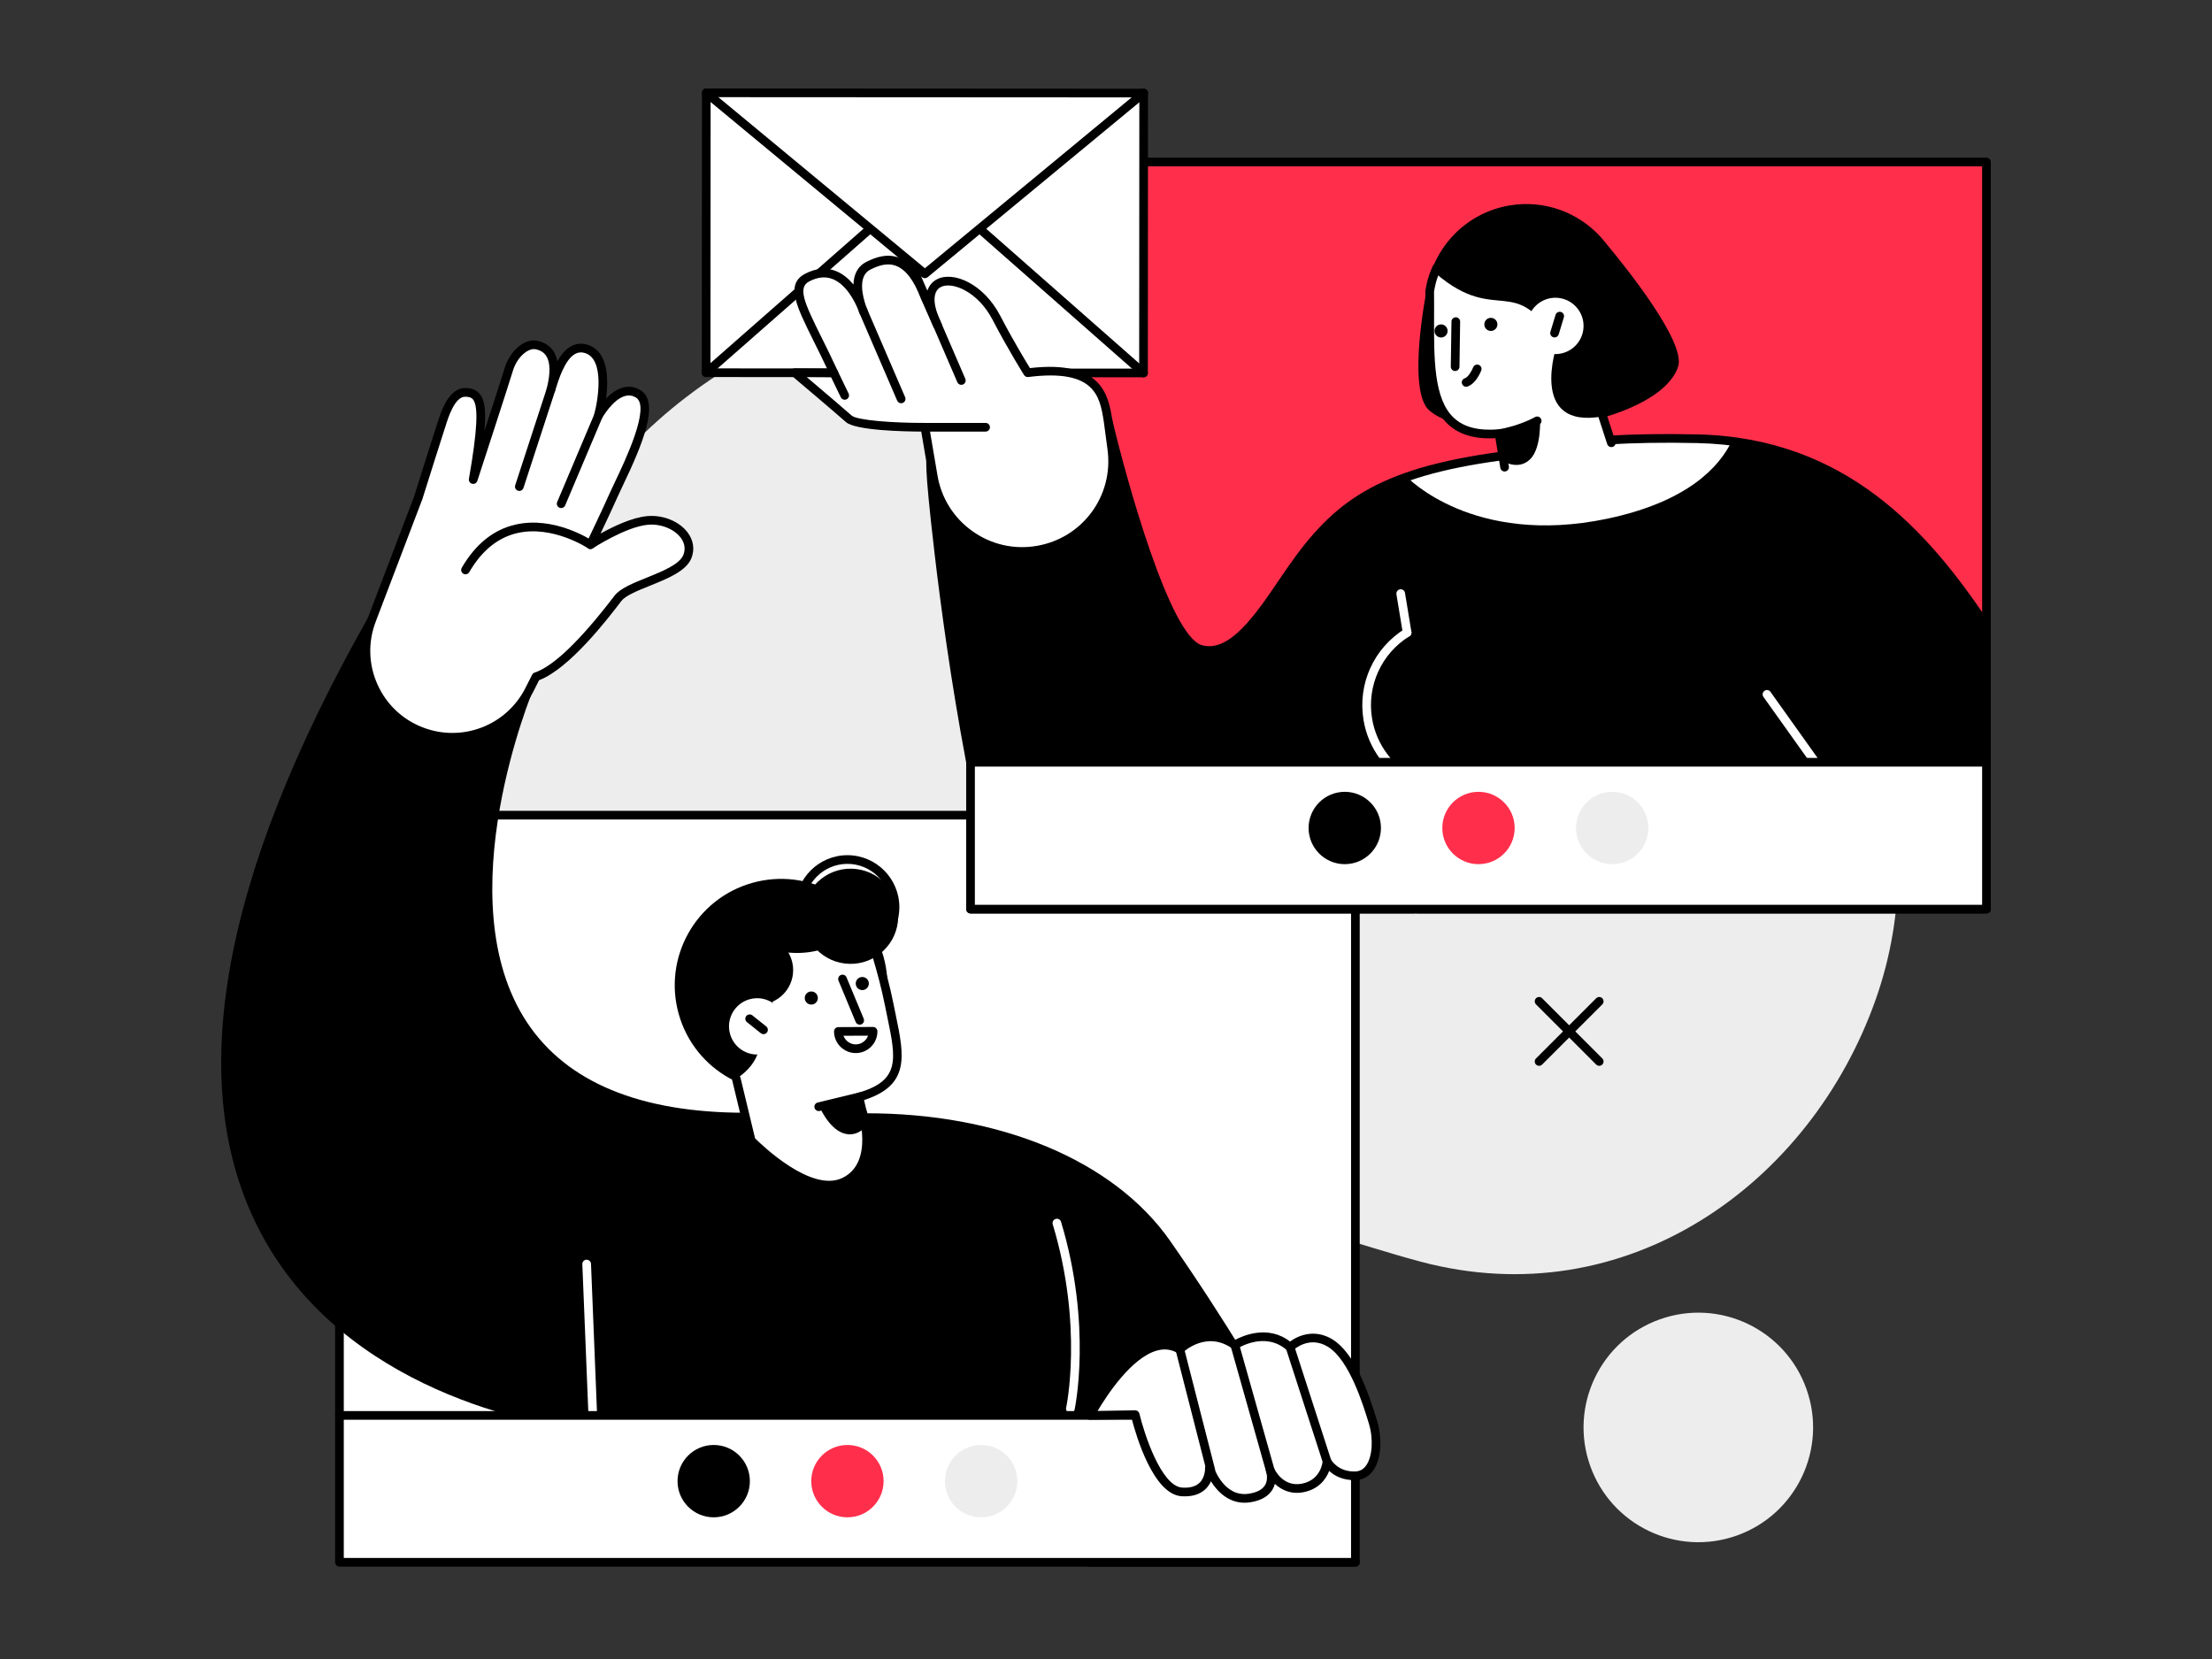 <?xml version="1.0" encoding="utf-8"?>
<svg xmlns="http://www.w3.org/2000/svg" fill="none" height="100%" overflow="visible" preserveAspectRatio="none" style="display: block;" viewBox="0 0 260 195" width="100%">
<rect x="0" y="0" width="260" height="195" fill="#333333" stroke="none"/>
<g id="image">
<g id="Group 6188">
<path d="M62.8 122.663C70.261 140.078 86.639 156.345 107.255 150.787C119.174 147.574 131.513 140.956 144.252 142.463C152.044 143.385 159.433 146.281 166.958 148.29C191.124 154.745 212.802 139.242 220.483 117.447C224.008 107.445 224.113 96.153 219.761 86.462C209.867 64.434 185.338 68.526 166.521 60.418C156.838 56.246 149.295 48.385 140.882 42.355C121.377 28.376 94.3 34.292 77.308 49.448C59.353 65.463 54.247 91.035 59.72 113.496C60.455 116.512 61.49 119.605 62.8 122.663Z" fill="#EDEDED" id="Vector"/>
<path d="M204.126 180.496C211.147 178.009 214.824 170.3 212.337 163.278C209.85 156.257 202.141 152.58 195.119 155.068C188.097 157.555 184.421 165.263 186.908 172.285C189.395 179.307 197.104 182.983 204.126 180.496Z" fill="#EDEDED" id="Vector_2"/>
<path d="M39.9 183.631L159.314 183.631V95.816L39.9 95.816L39.9 183.631Z" fill="white" id="Vector_3"/>
<path d="M159.315 183.631C159.315 183.631 149.919 164.451 137.108 146.129C129.484 135.227 114.414 131.327 101.658 131.368L87.622 131.32C40.682 131.303 62.305 80.608 62.305 80.608L43.683 72.893C-3.69 156.658 61.212 166.841 69.351 167.706L69.663 182.89L141.768 183.613L127.931 183.631H159.315Z" fill="black" id="Vector_4"/>
<path d="M159.313 184.14H127.929C127.783 184.14 127.652 184.079 127.559 183.98L69.657 183.399C69.382 183.397 69.158 183.175 69.153 182.9L68.85 168.162C63.235 167.5 40.289 163.656 30.433 144.496C21.636 127.395 25.945 103.22 43.238 72.642C43.365 72.418 43.639 72.324 43.877 72.422L62.499 80.137C62.625 80.189 62.725 80.289 62.775 80.415C62.827 80.541 62.826 80.682 62.772 80.808C62.667 81.054 52.359 105.666 61.935 120.158C66.599 127.215 75.243 130.794 87.628 130.794C87.672 130.794 87.716 130.8 87.758 130.811L101.658 130.858C117.527 130.797 130.93 136.407 137.525 145.837C150.212 163.981 159.676 183.214 159.771 183.407C159.848 183.564 159.838 183.751 159.745 183.9C159.653 184.05 159.489 184.14 159.313 184.14ZM141.898 183.121H158.489C156.634 179.433 147.929 162.496 136.689 146.421C130.315 137.307 117.307 131.877 101.868 131.877C101.798 131.877 101.729 131.878 101.658 131.878L87.618 131.829C87.575 131.829 87.532 131.824 87.491 131.813C74.815 131.786 65.93 128.054 61.083 120.718C51.839 106.724 60.172 84.516 61.639 80.883L43.904 73.537C26.975 103.61 22.747 127.326 31.339 144.029C41.454 163.692 66.573 166.898 69.404 167.199C69.659 167.226 69.855 167.438 69.86 167.695L70.161 182.385L141.771 183.104C141.815 183.104 141.857 183.11 141.898 183.121Z" fill="black" id="Vector_5"/>
<path d="M79.787 119.222C81.674 125.861 88.586 129.715 95.225 127.828C101.865 125.941 105.719 119.03 103.832 112.39C101.945 105.75 95.034 101.897 88.394 103.783C81.754 105.67 77.901 112.582 79.787 119.222Z" fill="black" id="Vector_6"/>
<path d="M86.546 126.807C89.553 124.806 89.579 122.491 89.473 119.475L90.511 119.295C90.775 119.249 90.969 119.018 90.96 118.751C90.907 117.143 89.538 114.29 88.793 112.373C88.564 111.781 89.119 111.184 89.722 111.384C91.263 111.894 93.738 112.316 96.105 111.724C97.797 111.301 98.578 110.591 99.284 110.172C100.335 109.547 101.694 110.057 102.088 111.215C102.29 111.81 103.713 114.043 104.51 118.048C105.658 123.812 106.93 127.254 100.954 128.952L101.296 130.409C101.296 130.409 103.51 136.86 99.231 138.916C94.951 140.972 88.29 134.058 88.29 134.058L86.546 126.807Z" fill="white" id="Vector_7"/>
<path d="M97.476 139.806C93.178 139.807 88.168 134.664 87.925 134.411C87.862 134.346 87.816 134.265 87.796 134.177L86.052 126.926C85.986 126.652 86.153 126.377 86.427 126.311C86.7 126.245 86.976 126.414 87.041 126.687L88.753 133.8C89.566 134.611 95.373 140.202 99.01 138.457C102.829 136.622 100.836 130.634 100.815 130.573L100.459 129.068C100.397 128.803 100.554 128.536 100.816 128.461C105.851 127.031 105.329 124.516 104.289 119.505C104.198 119.067 104.104 118.615 104.011 118.147C103.23 114.224 101.814 110.11 101.8 110.069C101.708 109.803 101.849 109.513 102.115 109.421C102.38 109.329 102.671 109.47 102.763 109.736C102.778 109.778 104.216 113.955 105.011 117.948C105.104 118.413 105.196 118.863 105.287 119.298C106.278 124.074 107.003 127.56 101.56 129.301L101.793 130.292C101.876 130.524 104.087 137.149 99.452 139.375C98.826 139.676 98.16 139.806 97.476 139.806Z" fill="black" id="Vector_8"/>
<path d="M101.051 120.444C100.851 120.444 100.661 120.326 100.579 120.13L98.559 115.269C98.451 115.009 98.574 114.711 98.835 114.603C99.095 114.496 99.393 114.618 99.501 114.878L101.521 119.739C101.629 119.999 101.506 120.297 101.246 120.405C101.182 120.431 101.116 120.444 101.051 120.444Z" fill="black" id="Vector_9"/>
<path d="M94.621 117.518C94.737 117.928 95.162 118.165 95.572 118.049C95.981 117.933 96.218 117.507 96.102 117.098C95.986 116.688 95.56 116.451 95.151 116.567C94.742 116.683 94.504 117.109 94.621 117.518Z" fill="black" id="Vector_10"/>
<path d="M100.613 115.816C100.729 116.225 101.155 116.463 101.564 116.347C101.973 116.23 102.211 115.805 102.095 115.395C101.979 114.986 101.553 114.749 101.144 114.865C100.735 114.981 100.497 115.407 100.613 115.816Z" fill="black" id="Vector_11"/>
<path d="M69.662 166.509C69.39 166.509 69.164 166.294 69.153 166.02L68.448 148.596C68.437 148.315 68.656 148.077 68.936 148.066C69.23 148.066 69.456 148.28 69.467 148.555L70.171 165.979C70.182 166.26 69.964 166.497 69.683 166.508C69.676 166.509 69.668 166.509 69.662 166.509Z" fill="white" id="Vector_12"/>
<path d="M125.814 166.085C125.778 166.085 125.74 166.081 125.704 166.073C125.429 166.013 125.255 165.741 125.315 165.466C125.336 165.371 127.354 155.878 123.74 143.908C123.659 143.638 123.811 143.354 124.08 143.273C124.352 143.191 124.635 143.344 124.716 143.613C128.411 155.852 126.332 165.589 126.311 165.686C126.259 165.923 126.048 166.085 125.814 166.085Z" fill="white" id="Vector_13"/>
<path d="M105.533 108.383C105.912 105.317 103.733 102.525 100.666 102.147C97.6 101.768 94.808 103.948 94.43 107.014C94.052 110.08 96.231 112.873 99.297 113.251C102.363 113.629 105.155 111.45 105.533 108.383Z" fill="black" id="Vector_14"/>
<path d="M99.607 112.726C96.241 112.726 93.504 109.988 93.504 106.623C93.504 103.257 96.241 100.519 99.607 100.519C102.972 100.519 105.71 103.257 105.71 106.623C105.71 109.988 102.972 112.726 99.607 112.726ZM99.607 101.539C96.803 101.539 94.523 103.819 94.523 106.623C94.523 109.426 96.803 111.707 99.607 111.707C102.411 111.707 104.691 109.426 104.691 106.623C104.691 103.819 102.411 101.539 99.607 101.539Z" fill="black" id="Vector_15"/>
<path d="M93.228 114.026C93.228 116.264 91.414 118.079 89.175 118.079C86.937 118.079 85.122 116.264 85.122 114.026C85.122 111.787 86.937 109.972 89.175 109.972C91.414 109.972 93.228 111.787 93.228 114.026Z" fill="black" id="Vector_16"/>
<path d="M85.814 121.546C86.314 123.305 88.144 124.325 89.903 123.826C91.662 123.326 92.683 121.495 92.183 119.736C91.683 117.977 89.852 116.957 88.093 117.457C86.335 117.956 85.314 119.787 85.814 121.546Z" fill="white" id="Vector_17"/>
<path d="M89.745 121.556C89.633 121.556 89.521 121.52 89.427 121.445L87.797 120.144C87.577 119.968 87.541 119.647 87.717 119.427C87.895 119.207 88.215 119.172 88.434 119.347L90.063 120.648C90.283 120.824 90.319 121.144 90.143 121.364C90.042 121.49 89.894 121.556 89.745 121.556Z" fill="black" id="Vector_18"/>
<path d="M102.043 132.083C102.043 132.083 100.939 133.808 99.133 133.203C97.327 132.597 96.232 129.893 96.232 129.893L101.109 128.906L102.043 132.083Z" fill="black" id="Vector_19"/>
<path d="M96.23 130.597C96.001 130.597 95.793 130.44 95.736 130.207C95.669 129.933 95.838 129.658 96.111 129.592L100.989 128.411C101.259 128.346 101.538 128.512 101.604 128.787C101.671 129.06 101.502 129.335 101.229 129.402L96.35 130.582C96.31 130.592 96.27 130.597 96.23 130.597Z" fill="black" id="Vector_20"/>
<path d="M39.9 183.631L159.314 183.631V166.367H39.9V183.631Z" fill="white" id="Vector_21"/>
<path d="M159.313 166.877H39.9C39.618 166.877 39.39 166.649 39.39 166.367C39.39 166.086 39.618 165.858 39.9 165.858H159.313C159.595 165.858 159.822 166.086 159.822 166.367C159.822 166.649 159.595 166.877 159.313 166.877Z" fill="black" id="Vector_22"/>
<path d="M111.072 174.095C111.072 176.443 112.976 178.347 115.324 178.347C117.672 178.347 119.576 176.443 119.576 174.095C119.576 171.747 117.672 169.843 115.324 169.843C112.976 169.843 111.072 171.747 111.072 174.095Z" fill="#EDEDED" id="Vector_23"/>
<path d="M79.638 174.095C79.638 176.443 81.541 178.347 83.889 178.347C86.238 178.347 88.141 176.443 88.141 174.095C88.141 171.747 86.238 169.843 83.889 169.843C81.541 169.843 79.638 171.747 79.638 174.095Z" fill="black" id="Vector_24"/>
<path d="M95.356 174.095C95.356 176.443 97.259 178.347 99.608 178.347C101.956 178.347 103.859 176.443 103.859 174.095C103.859 171.747 101.956 169.843 99.608 169.843C97.259 169.843 95.356 171.747 95.356 174.095Z" fill="#FF2F4C" id="Vector_25"/>
<path d="M159.313 184.14H39.9C39.618 184.14 39.39 183.912 39.39 183.631V95.816C39.39 95.534 39.618 95.306 39.9 95.306H159.313C159.595 95.306 159.822 95.534 159.822 95.816V183.631C159.822 183.912 159.595 184.14 159.313 184.14ZM40.409 183.121H158.803V96.326H40.409V183.121Z" fill="black" id="Vector_26"/>
<path d="M114.075 106.858L233.489 106.858V19.043L114.075 19.043L114.075 106.858Z" fill="#FF2F4C" id="Vector_27"/>
<path d="M114.076 106.858H233.49L233.294 73.316C226.087 62.561 216.728 51.959 199.508 51.569C182.958 51.194 175.244 53.964 175.244 53.964C161.126 55.868 157.168 59.283 151.882 66.817C148.868 71.112 145.251 77.484 141.131 76.326C136.251 74.953 130.24 49.448 130.24 49.448L109.466 54.649C108.882 50.294 110.235 69.232 114.076 89.594V106.858Z" fill="black" id="Vector_28"/>
<path d="M188.901 60.972C198.41 58.979 202.106 54.845 203.542 51.867C202.245 51.706 200.905 51.601 199.509 51.569C182.958 51.194 176.43 53.61 176.43 53.61C172.381 54.157 167.986 55.181 165.338 56.037C165.356 56.056 173.111 64.28 188.901 60.972Z" fill="white" id="Vector_29"/>
<path d="M188.773 28.607C188.557 28.325 188.327 28.055 188.088 27.796C188.076 27.782 188.065 27.769 188.065 27.769C185.457 24.962 181.537 23.472 177.474 24.142C172.421 24.975 168.649 28.898 167.771 33.66C167.771 33.661 165.223 45.965 168.049 48.288C173.776 52.995 194.889 50.129 197.245 43.1C198.205 40.237 191.082 31.375 188.773 28.607Z" fill="black" id="Vector_30"/>
<path d="M233.49 107.367H114.076C113.795 107.367 113.567 107.139 113.567 106.858V89.642C111.737 79.933 110.536 70.917 109.85 65.058C108.558 54.014 108.861 53.763 109.023 53.628C109.165 53.51 109.364 53.477 109.538 53.545C109.741 53.624 109.825 53.751 109.884 54.02L130.116 48.954C130.246 48.921 130.389 48.942 130.505 49.013C130.622 49.084 130.705 49.199 130.736 49.331C132.389 56.344 137.503 74.776 141.269 75.835C144.516 76.749 147.589 72.222 150.297 68.228C150.695 67.64 151.085 67.066 151.465 66.525C156.742 59.004 161.808 55.076 176.307 53.113C177.016 52.864 183.671 50.699 199.519 51.06C216.943 51.455 226.584 62.388 233.717 73.032C233.773 73.115 233.803 73.213 233.803 73.313L234 106.855C234.001 106.99 233.947 107.121 233.851 107.217C233.756 107.313 233.626 107.367 233.49 107.367ZM114.586 106.348H232.978L232.785 73.472C225.46 62.569 216.343 52.46 199.496 52.079C183.279 51.711 176.67 54.065 176.605 54.089C176.57 54.101 176.533 54.111 176.497 54.115C162.333 56.026 157.409 59.828 152.299 67.11C151.922 67.647 151.536 68.217 151.14 68.8C148.238 73.079 144.95 77.927 140.993 76.816C136.204 75.469 130.891 54.333 129.864 50.068L109.885 55.07C110.144 59.022 111.657 74.018 114.577 89.5C114.583 89.531 114.586 89.563 114.586 89.594V106.348Z" fill="black" id="Vector_31"/>
<path d="M190.035 54.003L188.389 48.938C179.513 50.553 183.026 40.451 183.026 40.451C178.125 31.839 176.008 38.309 168.825 32.191L168.049 34.239C168.162 42.941 166.951 51.729 176.203 50.972L177.055 56.142L190.035 54.003Z" fill="white" id="Vector_32"/>
<path d="M189.398 52.553C189.183 52.553 188.982 52.416 188.913 52.201L187.738 48.586C187.651 48.318 187.798 48.031 188.065 47.944C188.334 47.858 188.621 48.003 188.707 48.271L189.882 51.886C189.969 52.154 189.822 52.441 189.555 52.528C189.502 52.545 189.45 52.553 189.398 52.553Z" fill="black" id="Vector_33"/>
<path d="M176.851 55.42C176.606 55.42 176.39 55.243 176.349 54.993L175.775 51.511C173.352 51.631 171.526 51.097 170.21 49.878C167.501 47.371 167.522 42.413 167.544 37.164C167.549 36.199 167.552 35.222 167.539 34.245C167.549 34.124 167.71 32.767 168.403 31.284C168.523 31.029 168.827 30.919 169.08 31.038C169.335 31.157 169.445 31.461 169.326 31.715C168.706 33.041 168.557 34.285 168.556 34.297C168.571 35.215 168.567 36.198 168.563 37.169C168.542 42.187 168.522 46.927 170.902 49.13C172.081 50.221 173.803 50.656 176.161 50.464C176.423 50.442 176.662 50.627 176.705 50.889L177.354 54.828C177.4 55.105 177.212 55.367 176.935 55.413C176.907 55.418 176.879 55.42 176.851 55.42Z" fill="black" id="Vector_34"/>
<path d="M176.203 51.482C175.958 51.482 175.742 51.305 175.7 51.055C175.654 50.778 175.842 50.516 176.12 50.47C178.605 50.06 180.408 49.035 180.426 49.025C180.67 48.884 180.982 48.969 181.122 49.213C181.262 49.457 181.178 49.768 180.934 49.908C180.854 49.954 178.951 51.036 176.287 51.475C176.259 51.48 176.231 51.482 176.203 51.482Z" fill="black" id="Vector_35"/>
<path d="M176.742 54.239C176.742 54.239 178.485 55.314 179.849 53.984C181.213 52.655 181.016 49.227 181.016 49.227L176.203 50.972L176.742 54.239Z" fill="black" id="Vector_36"/>
<path d="M171.037 43.61C170.748 43.606 170.524 43.374 170.528 43.093L170.607 37.795C170.612 37.516 170.839 37.293 171.117 37.293C171.406 37.297 171.63 37.529 171.626 37.81L171.547 43.108C171.542 43.387 171.315 43.61 171.037 43.61Z" fill="black" id="Vector_37"/>
<path d="M166.355 92.484C166.28 92.484 166.206 92.468 166.135 92.433C163.021 90.941 160.827 88.02 160.267 84.618C159.569 80.38 161.476 76.18 165.126 73.916C165.368 73.768 165.68 73.841 165.827 74.081C165.975 74.32 165.902 74.634 165.663 74.782C162.365 76.827 160.642 80.623 161.273 84.453C161.779 87.526 163.761 90.166 166.575 91.514C166.829 91.636 166.936 91.94 166.814 92.194C166.727 92.377 166.545 92.484 166.355 92.484Z" fill="white" id="Vector_38"/>
<path d="M165.394 74.861C165.149 74.861 164.933 74.684 164.892 74.434L164.138 69.856C164.092 69.578 164.28 69.316 164.558 69.27C164.839 69.225 165.097 69.412 165.144 69.691L165.898 74.269C165.944 74.546 165.755 74.809 165.478 74.854C165.45 74.859 165.422 74.861 165.394 74.861Z" fill="white" id="Vector_39"/>
<path d="M166.391 107.368C166.11 107.368 165.883 107.14 165.882 106.859L165.846 91.973C165.845 91.691 166.072 91.463 166.354 91.462C166.636 91.462 166.864 91.689 166.865 91.97L166.901 106.857C166.902 107.138 166.674 107.367 166.393 107.368H166.391Z" fill="white" id="Vector_40"/>
<path d="M225.376 106.944C225.216 106.944 225.06 106.87 224.961 106.73L207.276 81.914C207.112 81.685 207.165 81.367 207.395 81.203C207.625 81.038 207.942 81.094 208.105 81.322L225.79 106.139C225.954 106.368 225.901 106.686 225.672 106.85C225.582 106.914 225.478 106.944 225.376 106.944Z" fill="white" id="Vector_41"/>
<path d="M168.613 38.899C168.613 39.325 168.958 39.669 169.383 39.669C169.809 39.669 170.153 39.325 170.153 38.899C170.153 38.474 169.809 38.129 169.383 38.129C168.958 38.129 168.613 38.474 168.613 38.899Z" fill="black" id="Vector_42"/>
<path d="M174.468 38.129C174.468 38.555 174.812 38.899 175.238 38.899C175.663 38.899 176.008 38.555 176.008 38.129C176.008 37.704 175.663 37.359 175.238 37.359C174.812 37.359 174.468 37.704 174.468 38.129Z" fill="black" id="Vector_43"/>
<path d="M172.328 45.458C172.113 45.458 171.913 45.32 171.843 45.104C171.757 44.836 171.905 44.549 172.172 44.463C172.592 44.328 173.016 43.539 173.155 43.179C173.257 42.917 173.554 42.786 173.814 42.887C174.077 42.988 174.208 43.282 174.107 43.545C174.046 43.704 173.48 45.112 172.484 45.433C172.432 45.449 172.38 45.458 172.328 45.458Z" fill="black" id="Vector_44"/>
<path d="M180.803 35.686C179.354 36.801 179.084 38.88 180.199 40.329C181.315 41.777 183.394 42.047 184.842 40.932C186.291 39.816 186.561 37.737 185.446 36.289C184.33 34.84 182.251 34.57 180.803 35.686Z" fill="white" id="Vector_45"/>
<path d="M182.724 39.663C182.675 39.663 182.626 39.655 182.577 39.641C182.307 39.559 182.154 39.275 182.236 39.005L182.841 37.009C182.923 36.74 183.205 36.588 183.476 36.669C183.746 36.751 183.898 37.035 183.816 37.305L183.212 39.301C183.145 39.521 182.942 39.663 182.724 39.663Z" fill="black" id="Vector_46"/>
<path d="M114.075 106.858L233.489 106.858V89.595L114.075 89.595V106.858Z" fill="white" id="Vector_47"/>
<path d="M233.49 90.104H114.076C113.794 90.104 113.567 89.876 113.567 89.595C113.567 89.313 113.794 89.085 114.076 89.085H233.49C233.772 89.085 234 89.313 234 89.595C234 89.876 233.772 90.104 233.49 90.104Z" fill="black" id="Vector_48"/>
<path d="M233.49 107.368H114.076C113.794 107.368 113.567 107.14 113.567 106.858V19.043C113.567 18.762 113.794 18.534 114.076 18.534H233.49C233.772 18.534 234 18.762 234 19.043V106.858C234 107.14 233.772 107.368 233.49 107.368ZM114.586 106.349H232.981V19.553H114.586V106.349Z" fill="black" id="Vector_49"/>
<path d="M82.997 43.81L134.409 43.839L134.427 10.94L83.016 10.91L82.997 43.81Z" fill="white" id="Vector_50"/>
<path d="M134.41 44.349L82.999 44.319C82.717 44.319 82.489 44.091 82.489 43.809L82.508 10.909C82.508 10.774 82.562 10.645 82.657 10.549C82.753 10.454 82.882 10.4 83.017 10.4L134.429 10.429C134.711 10.43 134.938 10.658 134.938 10.939L134.92 43.839C134.92 43.974 134.866 44.104 134.771 44.2C134.675 44.295 134.545 44.349 134.41 44.349ZM83.508 43.3L133.901 43.329L133.918 11.448L83.527 11.42L83.508 43.3Z" fill="black" id="Vector_51"/>
<path d="M108.711 32.701C108.596 32.701 108.481 32.662 108.386 32.584L82.693 11.303C82.476 11.123 82.446 10.802 82.625 10.585C82.805 10.368 83.127 10.339 83.343 10.518L108.712 31.53L134.105 10.547C134.32 10.368 134.643 10.397 134.822 10.615C135.001 10.832 134.97 11.153 134.753 11.332L109.035 32.585C108.942 32.662 108.827 32.701 108.711 32.701Z" fill="black" id="Vector_52"/>
<path d="M82.998 44.319C82.857 44.319 82.716 44.261 82.616 44.146C82.43 43.934 82.451 43.612 82.662 43.427L101.74 26.671C101.951 26.486 102.273 26.506 102.459 26.718C102.645 26.929 102.624 27.251 102.412 27.437L83.335 44.193C83.238 44.277 83.118 44.319 82.998 44.319Z" fill="black" id="Vector_53"/>
<path d="M134.409 44.349C134.289 44.349 134.169 44.307 134.072 44.222L115.099 27.522C114.888 27.336 114.868 27.014 115.054 26.803C115.241 26.591 115.562 26.571 115.773 26.757L134.746 43.457C134.957 43.643 134.978 43.965 134.792 44.176C134.691 44.291 134.55 44.349 134.409 44.349Z" fill="black" id="Vector_54"/>
<path d="M121.941 64.668C127.577 63.71 131.443 58.462 130.687 52.795L130.24 49.449C129.733 46.29 128.956 42.771 120.8 43.81C120.8 43.81 118.963 40.896 117.123 37.359C114.076 31.5 106.847 31.411 110.22 38.289L108.713 34.899C106.601 29.295 103.636 30.45 102.076 31.23C99.661 32.439 101.478 36.583 101.478 36.583C101.478 36.583 99.415 30.254 94.871 32.632C92.446 33.901 94.999 37.261 98.014 43.839L93.425 43.81C93.425 43.81 98.634 48.212 99.767 49.227C100.899 50.242 108.713 50.219 108.713 50.219L109.691 55.978C110.674 61.761 116.158 65.651 121.941 64.668Z" fill="white" id="Vector_55"/>
<path d="M120.137 65.331C117.85 65.331 115.624 64.626 113.721 63.276C111.297 61.556 109.688 58.994 109.19 56.063L108.283 50.728C106.31 50.72 100.544 50.607 99.426 49.606C98.313 48.608 93.148 44.243 93.096 44.199C92.932 44.06 92.872 43.834 92.947 43.633C93.021 43.431 93.185 43.286 93.428 43.3L97.213 43.324C96.661 42.148 96.129 41.079 95.651 40.116C93.568 35.926 92.31 33.396 94.634 32.18C95.914 31.51 97.143 31.406 98.287 31.872C99.106 32.206 99.779 32.795 100.314 33.441C100.35 32.38 100.723 31.337 101.848 30.774C102.883 30.257 104.257 29.736 105.717 30.308C107.021 30.818 108.119 32.129 108.986 34.206C109.261 33.359 109.844 32.969 110.137 32.821C112.086 31.837 115.62 33.362 117.575 37.124C119.063 39.984 120.565 42.461 121.061 43.265C129.604 42.284 130.29 46.539 130.743 49.368L131.191 52.727C131.988 58.695 127.962 64.16 122.026 65.17C121.395 65.278 120.763 65.331 120.137 65.331ZM108.713 49.709C108.962 49.709 109.174 49.889 109.215 50.134L110.194 55.892C110.646 58.555 112.109 60.882 114.311 62.444C116.513 64.007 119.189 64.619 121.855 64.165C127.248 63.248 130.905 58.283 130.181 52.862L129.735 49.516C129.269 46.615 128.738 43.312 120.865 44.315C120.667 44.34 120.474 44.249 120.368 44.081C120.351 44.052 118.499 41.109 116.671 37.594C114.929 34.243 111.907 33.067 110.596 33.731C109.704 34.182 109.611 35.467 110.311 37.24L110.686 38.082C110.798 38.336 110.687 38.633 110.436 38.751C110.187 38.868 109.886 38.763 109.762 38.514C109.609 38.202 109.478 37.906 109.367 37.626L108.247 35.106C107.447 32.984 106.474 31.699 105.345 31.257C104.268 30.835 103.203 31.236 102.303 31.686C100.774 32.452 101.411 34.875 101.767 35.907C101.888 36.199 101.952 36.393 101.962 36.425C102.047 36.683 101.914 36.962 101.659 37.059C101.404 37.156 101.12 37.036 101.012 36.787C100.996 36.752 100.915 36.565 100.814 36.275C100.437 35.38 99.469 33.453 97.9 32.815C97.036 32.464 96.122 32.552 95.107 33.083C93.725 33.806 94.555 35.623 96.564 39.663C97.142 40.826 97.797 42.145 98.477 43.627C98.549 43.785 98.535 43.97 98.441 44.116C98.346 44.262 98.177 44.355 98.01 44.349L94.826 44.328C96.417 45.676 99.289 48.115 100.107 48.847C100.725 49.4 104.935 49.721 108.712 49.709H108.713Z" fill="black" id="Vector_56"/>
<path d="M185.249 97.322C185.249 99.671 187.152 101.574 189.5 101.574C191.848 101.574 193.752 99.671 193.752 97.322C193.752 94.974 191.848 93.071 189.5 93.071C187.152 93.071 185.249 94.974 185.249 97.322Z" fill="#EDEDED" id="Vector_57"/>
<path d="M153.813 97.322C153.813 99.671 155.717 101.574 158.065 101.574C160.413 101.574 162.317 99.671 162.317 97.322C162.317 94.974 160.413 93.071 158.065 93.071C155.717 93.071 153.813 94.974 153.813 97.322Z" fill="black" id="Vector_58"/>
<path d="M169.531 97.322C169.531 99.671 171.435 101.574 173.783 101.574C176.131 101.574 178.035 99.671 178.035 97.322C178.035 94.974 176.131 93.071 173.783 93.071C171.435 93.071 169.531 94.974 169.531 97.322Z" fill="#FF2F4C" id="Vector_59"/>
<path d="M115.847 50.729H108.713C108.432 50.729 108.203 50.501 108.203 50.219C108.203 49.938 108.432 49.709 108.713 49.709H115.847C116.129 49.709 116.357 49.938 116.357 50.219C116.357 50.501 116.129 50.729 115.847 50.729Z" fill="black" id="Vector_60"/>
<path d="M112.994 45.233C112.797 45.233 112.609 45.117 112.526 44.925L106.978 32.057C106.866 31.799 106.985 31.499 107.243 31.387C107.501 31.276 107.801 31.395 107.913 31.654L113.462 44.521C113.574 44.78 113.454 45.08 113.196 45.191C113.13 45.219 113.061 45.233 112.994 45.233Z" fill="black" id="Vector_61"/>
<path d="M105.921 47.395C105.724 47.395 105.536 47.28 105.453 47.087L101.011 36.785C100.899 36.526 101.019 36.227 101.276 36.115C101.536 36.003 101.834 36.123 101.946 36.381L106.389 46.683C106.5 46.942 106.381 47.242 106.123 47.353C106.057 47.382 105.988 47.395 105.921 47.395Z" fill="black" id="Vector_62"/>
<path d="M100.583 123.778C99.182 123.778 98.039 122.642 98.033 121.24C98.032 120.958 98.259 120.729 98.54 120.728L102.621 120.709C102.867 120.698 103.131 120.935 103.132 121.216C103.136 121.897 102.874 122.539 102.394 123.023C101.915 123.507 101.276 123.775 100.595 123.778H100.583ZM99.142 121.744C99.355 122.337 99.95 122.766 100.59 122.759C100.999 122.757 101.382 122.596 101.67 122.306C101.834 122.141 101.956 121.945 102.03 121.731L99.142 121.744Z" fill="black" id="Vector_63"/>
<path d="M180.905 125.276C180.775 125.276 180.644 125.226 180.545 125.127C180.346 124.928 180.346 124.605 180.545 124.406L187.613 117.337C187.812 117.138 188.135 117.138 188.334 117.337C188.533 117.536 188.533 117.859 188.334 118.058L181.265 125.127C181.166 125.226 181.036 125.276 180.905 125.276Z" fill="black" id="Vector_64"/>
<path d="M187.973 125.276C187.843 125.276 187.713 125.226 187.613 125.127L180.545 118.058C180.346 117.859 180.346 117.536 180.545 117.337C180.744 117.138 181.066 117.138 181.265 117.337L188.334 124.406C188.533 124.605 188.533 124.928 188.334 125.127C188.234 125.226 188.104 125.276 187.973 125.276Z" fill="black" id="Vector_65"/>
<path d="M99.288 46.986C99.098 46.986 98.916 46.88 98.828 46.698L97.554 44.061C97.432 43.808 97.538 43.503 97.791 43.38C98.046 43.258 98.35 43.365 98.472 43.618L99.745 46.254C99.868 46.508 99.762 46.812 99.508 46.935C99.437 46.969 99.362 46.986 99.288 46.986Z" fill="black" id="Vector_66"/>
<path d="M128.126 166.368C128.126 166.368 133.764 155.715 138.681 158.603C138.681 158.603 141.723 155.673 145.145 158.093C145.145 158.093 148.721 155.724 151.638 158.352C151.638 158.352 153.773 156.265 156.372 157.88C158.971 159.495 160.603 164.601 161.383 167.169C162.163 169.737 161.752 173.395 159.31 173.466C156.868 173.537 155.978 171.767 155.978 171.767C155.978 171.767 155.827 174.361 153.131 174.89C150.435 175.42 149.298 172.799 149.298 172.799C149.298 172.799 150.291 175.54 146.881 176.074C143.47 176.609 142.154 172.532 142.154 172.532C142.154 172.532 142.317 175.59 138.915 175.361C135.541 175.135 133.428 166.278 133.428 166.278L128.126 166.368Z" fill="white" id="Vector_67"/>
<path d="M146.286 176.632C144.419 176.632 143.106 175.362 142.337 174.113C142.199 174.417 142.003 174.725 141.725 174.999C141.057 175.658 140.098 175.949 138.882 175.87C135.553 175.646 133.528 168.71 133.033 166.795L128.134 166.877C127.933 166.887 127.785 166.788 127.691 166.634C127.597 166.481 127.591 166.289 127.675 166.129C127.83 165.837 131.512 158.957 135.685 157.772C136.719 157.479 137.704 157.553 138.618 157.992C139.486 157.318 142.183 155.598 145.165 157.494C146.102 156.989 149.053 155.694 151.634 157.687C152.643 156.93 154.592 156.173 156.641 157.447C159.177 159.023 160.768 163.392 161.87 167.021C162.403 168.774 162.482 171.348 161.398 172.856C160.888 173.564 160.172 173.951 159.326 173.976C157.796 174.015 156.825 173.437 156.235 172.892C155.848 173.9 154.964 175.05 153.23 175.391C151.743 175.682 150.613 175.126 149.849 174.413C149.792 174.633 149.704 174.857 149.574 175.077C149.103 175.875 148.223 176.38 146.96 176.578C146.728 176.615 146.504 176.632 146.286 176.632ZM142.154 172.023C142.371 172.023 142.568 172.162 142.638 172.375C142.687 172.524 143.867 176.032 146.802 175.571C147.746 175.423 148.382 175.085 148.693 174.565C149.119 173.853 148.821 172.979 148.818 172.971C148.728 172.712 148.858 172.426 149.113 172.326C149.37 172.227 149.657 172.345 149.765 172.597C149.806 172.687 150.78 174.833 153.033 174.391C155.314 173.943 155.467 171.76 155.469 171.738C155.482 171.508 155.649 171.315 155.874 171.269C156.1 171.222 156.33 171.333 156.433 171.538C156.463 171.596 157.256 173.02 159.296 172.957C159.827 172.941 160.245 172.714 160.571 172.261C161.314 171.226 161.45 169.147 160.895 167.317C160.278 165.286 158.639 159.888 156.103 158.313C153.884 156.934 152.068 158.645 151.992 158.718C151.8 158.904 151.495 158.91 151.296 158.731C148.703 156.393 145.458 158.497 145.426 158.518C145.251 158.634 145.022 158.631 144.85 158.509C141.824 156.368 139.147 158.864 139.033 158.971C138.869 159.128 138.616 159.157 138.423 159.042C137.66 158.595 136.855 158.5 135.964 158.753C132.97 159.603 130.08 164.04 129.011 165.843L133.42 165.769C133.67 165.77 133.869 165.927 133.925 166.16C134.489 168.522 136.491 174.688 138.95 174.853C139.862 174.916 140.558 174.719 141.01 174.273C141.682 173.611 141.645 172.57 141.645 172.559C141.631 172.304 141.809 172.079 142.06 172.032C142.091 172.026 142.123 172.023 142.154 172.023Z" fill="black" id="Vector_68"/>
<path d="M155.977 172.277C155.762 172.277 155.562 172.14 155.492 171.924L151.152 158.509C151.066 158.241 151.212 157.954 151.48 157.867C151.747 157.78 152.035 157.928 152.122 158.195L156.462 171.61C156.549 171.878 156.402 172.166 156.134 172.252C156.082 172.269 156.028 172.277 155.977 172.277Z" fill="black" id="Vector_69"/>
<path d="M149.354 173.506C149.131 173.506 148.927 173.359 148.864 173.134L144.654 158.232C144.577 157.961 144.735 157.68 145.006 157.603C145.275 157.527 145.558 157.684 145.634 157.955L149.844 172.857C149.921 173.128 149.763 173.41 149.492 173.486C149.446 173.499 149.4 173.506 149.354 173.506Z" fill="black" id="Vector_70"/>
<path d="M142.317 173.309C142.09 173.309 141.882 173.156 141.823 172.926L138.187 158.729C138.118 158.456 138.282 158.179 138.555 158.109C138.822 158.04 139.105 158.203 139.175 158.476L142.811 172.673C142.881 172.945 142.717 173.223 142.444 173.293C142.401 173.304 142.359 173.309 142.317 173.309Z" fill="black" id="Vector_71"/>
<path d="M76.144 61.17C73.367 61.409 69.4 64.022 69.4 64.022C69.4 64.022 71.304 60.057 72.242 57.937C73.181 55.816 77.477 47.82 75.03 46.307C72.583 44.794 70.312 48.914 70.312 48.914C70.312 48.914 72.21 42.101 68.958 41.025C66.458 40.198 65.307 44.013 64.751 45.824C65.751 41.879 64.365 40.889 63.151 40.572C61.849 40.232 60.319 41.705 59.808 43.402C59.296 45.1 55.62 56.37 55.62 56.37C57.205 47.31 56.526 46.178 54.715 46.121C52.904 46.065 52.07 49.395 51.789 50.219C51.508 51.044 49.212 58.349 49.157 58.519C49.127 58.616 46.207 66.273 43.682 72.893C41.678 78.147 44.329 84.026 49.591 86.006C54.439 87.83 59.882 85.71 62.219 81.087L63.002 79.539C66.533 78.361 71.322 72.042 72.639 70.324C73.956 68.607 79.911 67.751 80.806 65.385C81.702 63.02 78.921 60.931 76.144 61.17Z" fill="white" id="Vector_72"/>
<path d="M53.173 87.17C51.92 87.17 50.65 86.948 49.413 86.483C46.739 85.477 44.62 83.489 43.447 80.885C42.274 78.282 42.188 75.379 43.206 72.711C44.677 68.855 48.584 58.611 48.677 58.353L48.848 57.809C49.397 56.064 51.068 50.755 51.308 50.054C51.335 49.974 51.368 49.869 51.407 49.745C51.795 48.502 52.698 45.611 54.668 45.611C54.689 45.611 54.71 45.611 54.731 45.611C55.253 45.628 55.913 45.721 56.388 46.305C56.902 46.936 57.17 47.995 56.943 50.657C57.953 47.547 59.059 44.123 59.321 43.255C59.889 41.371 61.609 39.645 63.28 40.079C64.525 40.404 65.271 41.203 65.513 42.467C65.945 41.696 66.486 41.028 67.179 40.671C67.782 40.359 68.436 40.315 69.118 40.541C71.514 41.333 71.535 44.589 71.239 46.838C71.787 46.276 72.472 45.753 73.238 45.552C73.958 45.364 74.65 45.472 75.298 45.873C77.617 47.307 75.444 52.389 73.225 57.04C73.01 57.49 72.83 57.867 72.708 58.143C72.145 59.415 71.229 61.365 70.588 62.717C72.034 61.909 74.282 60.818 76.1 60.662C77.934 60.502 79.832 61.274 80.819 62.579C81.504 63.486 81.67 64.547 81.284 65.566C80.699 67.111 78.505 67.995 76.382 68.85C74.981 69.414 73.532 69.998 73.044 70.634L72.963 70.739C71.462 72.7 66.946 78.594 63.365 79.951L62.675 81.317C60.811 85.002 57.086 87.169 53.173 87.17ZM54.672 46.63C53.448 46.63 52.672 49.11 52.38 50.049C52.337 50.183 52.302 50.297 52.272 50.383C52.037 51.073 50.368 56.373 49.82 58.115L49.644 58.674C49.624 58.736 49.184 59.899 44.159 73.075C43.239 75.487 43.316 78.112 44.376 80.466C45.437 82.821 47.353 84.619 49.771 85.529C54.386 87.263 59.54 85.257 61.764 80.857L62.547 79.309C62.608 79.189 62.714 79.098 62.842 79.056C65.041 78.322 68.175 75.315 72.155 70.119L72.236 70.014C72.893 69.157 74.403 68.549 76.002 67.904C77.83 67.168 79.904 66.333 80.331 65.205C80.661 64.335 80.336 63.631 80.005 63.194C79.234 62.174 77.662 61.549 76.188 61.677C73.57 61.903 69.719 64.422 69.68 64.448C69.491 64.573 69.239 64.557 69.066 64.406C68.893 64.255 68.842 64.008 68.942 63.801C68.96 63.762 70.852 59.82 71.776 57.731C71.901 57.448 72.085 57.062 72.305 56.601C73.452 54.197 76.498 47.813 74.762 46.74C74.354 46.488 73.94 46.422 73.498 46.538C72.01 46.927 70.771 49.138 70.759 49.16C70.633 49.386 70.359 49.483 70.12 49.386C69.88 49.288 69.753 49.026 69.822 48.778C70.312 47.012 71.084 42.265 68.799 41.509C68.379 41.37 68.004 41.392 67.646 41.576C66.391 42.225 65.649 44.636 65.251 45.932C65.169 46.196 64.885 46.367 64.62 46.293C64.353 46.219 64.189 45.966 64.257 45.698C65.282 41.654 63.64 41.226 63.023 41.065C62.07 40.819 60.755 42.026 60.297 43.549C59.789 45.233 56.256 56.067 56.105 56.528C56.022 56.782 55.758 56.929 55.497 56.864C55.238 56.8 55.072 56.545 55.118 56.282C56.107 50.635 56.255 47.756 55.597 46.948C55.425 46.737 55.166 46.645 54.7 46.63C54.691 46.63 54.681 46.63 54.672 46.63Z" fill="black" id="Vector_73"/>
<path d="M54.714 67.504C54.627 67.504 54.539 67.482 54.459 67.435C54.215 67.294 54.133 66.982 54.274 66.739C55.885 63.962 58.007 62.254 60.581 61.663C65.171 60.607 69.502 63.477 69.684 63.6C69.918 63.757 69.979 64.073 69.822 64.307C69.666 64.54 69.35 64.603 69.115 64.445C69.075 64.418 64.96 61.698 60.803 62.657C58.518 63.185 56.618 64.73 55.155 67.25C55.06 67.413 54.89 67.504 54.714 67.504Z" fill="black" id="Vector_74"/>
<path d="M61.043 57.706C60.99 57.706 60.937 57.698 60.884 57.681C60.617 57.593 60.471 57.306 60.558 57.038L64.267 45.665C64.353 45.398 64.637 45.252 64.909 45.339C65.177 45.426 65.323 45.714 65.236 45.981L61.527 57.354C61.456 57.569 61.258 57.706 61.043 57.706Z" fill="black" id="Vector_75"/>
<path d="M65.96 59.718C65.894 59.718 65.826 59.705 65.762 59.678C65.502 59.569 65.381 59.269 65.49 59.01L69.843 48.716C69.953 48.456 70.253 48.336 70.51 48.445C70.77 48.555 70.891 48.854 70.782 49.113L66.429 59.407C66.347 59.602 66.159 59.718 65.96 59.718Z" fill="black" id="Vector_76"/>
</g>
</g>
</svg>